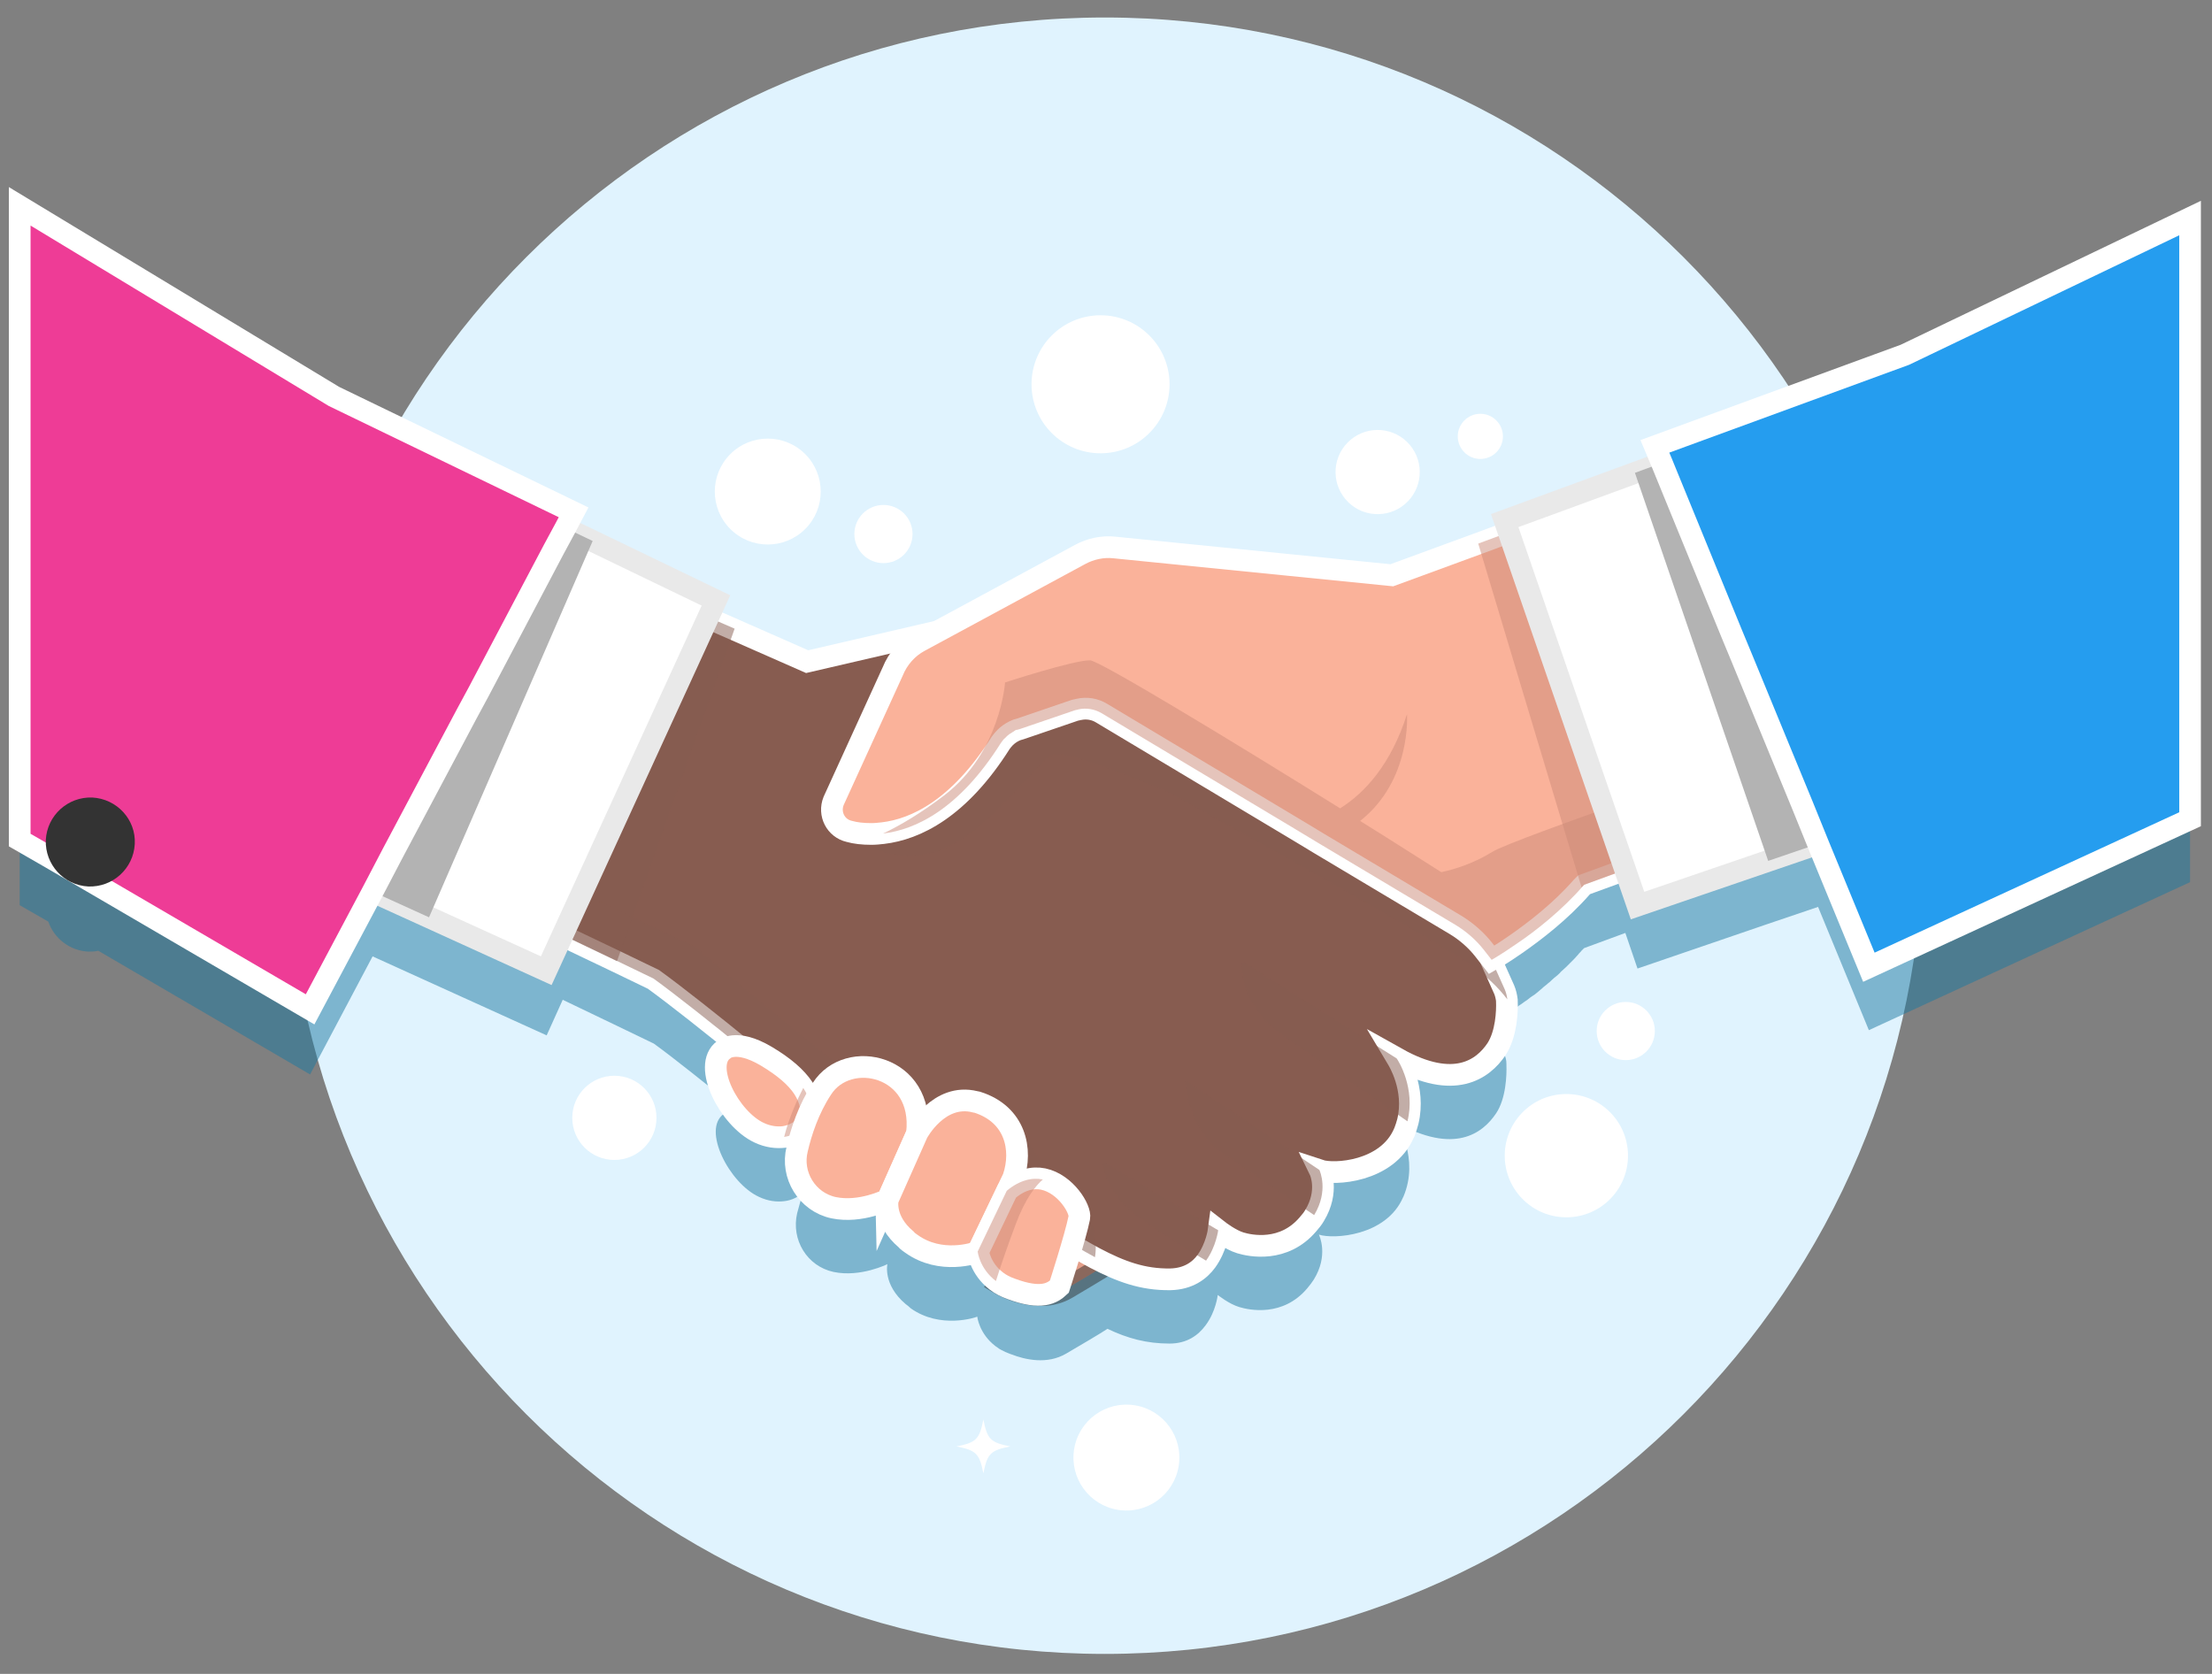<svg width="111" height="84" viewBox="0 0 111 84" fill="none" xmlns="http://www.w3.org/2000/svg">
<rect x="0" y="0" width="111" height="84" fill="#808080" stroke="none"/>
<g clip-path="url(#clip0_103_2379)">
<path d="M55.443 82.997C78.12 82.997 96.503 64.614 96.503 41.938C96.503 19.261 78.12 0.878 55.443 0.878C32.767 0.878 14.384 19.261 14.384 41.938C14.384 64.614 32.767 82.997 55.443 82.997Z" fill="#E0F3FE"/>
<path opacity="0.5" d="M95.588 21.07L83.042 25.688L83.391 26.516L82.04 27.017L75.505 29.413L75.723 30.023L74.198 30.589L69.864 32.179L55.945 30.785C55.357 30.72 54.747 30.85 54.224 31.134L47.319 34.88L40.567 36.449L36.907 34.837L35.6 34.27L35.992 33.421L29.785 30.437L28.434 29.783L28.848 28.999L16.802 23.183L0.989 13.621V45.423L2.426 46.25C2.709 47.078 3.493 47.71 4.43 47.753C4.604 47.753 4.779 47.753 4.931 47.71L15.561 53.918L18.697 47.993L21.529 49.278L27.432 51.957L28.238 50.171L30.961 51.478L32.812 52.371C33.836 53.112 35.513 54.462 37.082 55.726C36.537 55.682 36.319 55.9 36.319 55.9C35.208 56.684 36.602 59.385 38.084 60.06C38.541 60.278 38.977 60.322 39.347 60.278C39.739 60.235 40.066 60.06 40.305 59.843C40.175 60.213 40.087 60.583 40 60.888C39.695 62.217 40.501 63.545 41.83 63.829C43.181 64.112 44.531 63.437 44.531 63.437C44.531 63.437 44.291 64.46 45.446 65.441C45.533 65.506 45.62 65.571 45.707 65.658C47.188 66.704 48.953 66.116 49.04 66.072C49.04 66.072 49.127 66.922 49.955 67.553C50.02 67.597 50.107 67.662 50.173 67.706C50.173 67.706 50.194 67.706 50.216 67.728C50.369 67.815 50.521 67.88 50.695 67.945C50.717 67.945 50.739 67.967 50.761 67.967C51.436 68.229 52.547 68.49 53.505 67.924C54.398 67.401 55.139 66.965 55.575 66.682C56.577 67.161 57.535 67.423 58.69 67.423C59.561 67.423 60.127 67.009 60.497 66.508C61.02 65.811 61.107 64.983 61.107 64.983C61.107 64.983 61.674 65.441 62.196 65.593C62.697 65.746 64.375 66.094 65.594 64.656C65.725 64.504 65.834 64.351 65.921 64.221C66.684 63.001 66.204 61.999 66.183 61.955C66.901 62.195 69.559 62.042 70.408 60.082C70.408 60.06 70.43 60.06 70.43 60.039C71.236 58.122 70.103 56.379 70.082 56.336C72.979 57.947 74.394 56.88 75.07 55.878C75.571 55.138 75.614 53.961 75.593 53.417C75.593 53.395 75.593 53.395 75.593 53.373C75.593 53.199 75.549 53.025 75.462 52.85L74.808 51.391C74.808 51.391 75.309 51.108 76.028 50.607C76.137 50.52 76.268 50.433 76.398 50.346C76.42 50.324 76.464 50.302 76.486 50.28C76.594 50.215 76.703 50.128 76.812 50.041C76.856 50.019 76.899 49.975 76.943 49.953C77.052 49.888 77.139 49.801 77.248 49.714C77.291 49.67 77.357 49.627 77.4 49.583C77.487 49.496 77.596 49.431 77.684 49.343C77.749 49.3 77.793 49.256 77.858 49.191C77.945 49.104 78.032 49.039 78.141 48.951C78.206 48.886 78.272 48.843 78.315 48.777C78.402 48.69 78.49 48.625 78.577 48.538C78.642 48.472 78.707 48.407 78.773 48.342C78.86 48.254 78.925 48.189 79.012 48.102C79.078 48.037 79.143 47.949 79.208 47.884C79.252 47.819 79.317 47.775 79.361 47.71C79.404 47.666 79.448 47.623 79.492 47.579L81.561 46.817L82.171 48.603L88.727 46.359L91.232 45.51L93.781 51.696L109.899 44.268V14.209L95.588 21.07ZM40.654 58.645C40.697 58.666 40.719 58.71 40.763 58.732C40.741 58.775 40.719 58.84 40.697 58.884C40.676 58.819 40.676 58.732 40.654 58.645Z" fill="#1B79A1"/>
<path d="M50.195 64.439C50.195 64.439 52.047 65.528 53.528 64.656C55.009 63.785 56.055 63.132 56.055 63.132L52.787 61.215L50.195 64.439Z" fill="#FAB29A"/>
<path opacity="0.5" d="M50.195 64.439C50.195 64.439 52.047 65.528 53.528 64.656C55.009 63.785 56.055 63.132 56.055 63.132L52.787 61.215L50.195 64.439Z" fill="#CC8A79" stroke="#333333" stroke-width="1.089" stroke-miterlimit="10"/>
<path d="M75.093 52.654C74.418 53.656 72.98 54.724 70.105 53.112C70.17 53.221 71.041 54.615 70.649 56.27C70.606 56.444 70.54 56.641 70.475 56.815C70.475 56.837 70.453 56.837 70.453 56.858C69.604 58.819 66.946 58.971 66.228 58.732C66.249 58.775 66.707 59.777 65.966 60.997C65.879 61.15 65.77 61.28 65.639 61.433C64.42 62.87 62.742 62.522 62.241 62.369C61.74 62.217 61.152 61.759 61.152 61.759C61.152 61.759 61.043 62.587 60.542 63.284C60.194 63.763 59.628 64.177 58.734 64.199C57.34 64.221 56.23 63.807 54.944 63.132C54.661 62.979 54.356 62.805 54.051 62.631C53.659 62.391 53.224 62.13 52.766 61.846C50.392 60.387 41.113 55.813 41.113 55.813C41.113 55.813 39.392 54.397 37.453 52.807C35.776 51.435 33.903 49.953 32.792 49.148L30.94 48.254L25.56 45.684L23.034 44.464L15.78 41.001L25.756 26.734L30.679 28.89L36.843 31.591L40.503 33.203L48.867 31.264L50.871 30.785L57.58 35.033L74.178 45.553L74.832 48.211L75.485 49.67C75.55 49.823 75.594 50.019 75.616 50.193C75.616 50.215 75.616 50.215 75.616 50.237C75.638 50.738 75.594 51.892 75.093 52.654Z" fill="#875C50" stroke="white" stroke-width="1.089" stroke-miterlimit="10"/>
<path opacity="0.5" d="M54.05 62.587C53.658 62.347 53.223 62.086 52.765 61.803C50.391 60.343 41.112 55.769 41.112 55.769C41.112 55.769 39.391 54.353 37.452 52.763C35.775 51.391 33.902 49.91 32.791 49.104L30.939 48.211L25.559 45.641L26.692 43.658L34.839 47.492C34.839 47.492 44.946 56.009 47.864 57.839C50.783 59.668 53.92 62.064 53.92 62.064L54.05 62.587Z" fill="#875C50"/>
<path opacity="0.5" d="M36.864 31.548L30.961 48.233L23.054 44.443L30.7 28.868L36.864 31.548Z" fill="#875C50"/>
<path opacity="0.5" d="M75.509 49.648L74.855 48.189L74.202 45.532L57.626 35.011L50.917 30.763L48.913 31.242L47.649 33.05L42.029 40.761C42.029 40.761 42.988 43.179 46.081 42.918C49.174 42.656 51.766 38.387 52.855 37.864C53.291 37.668 55.709 38.518 58.693 39.781C63.115 42.221 71.74 47.035 73.592 48.276C74.594 48.951 75.226 49.605 75.639 50.149C75.618 49.975 75.574 49.801 75.509 49.648Z" fill="#875C50"/>
<path opacity="0.5" d="M70.627 56.27C68.885 55.05 65.966 53.047 64.463 52.023C62.023 50.346 62.328 48.233 62.328 48.233L70.083 53.112C70.17 53.221 71.041 54.615 70.627 56.27Z" fill="#875C50"/>
<path opacity="0.5" d="M65.945 60.975C64.704 60.148 62.678 58.775 61.437 57.926C59.563 56.663 59.476 54.201 59.476 54.201L66.207 58.71C66.228 58.754 66.686 59.756 65.945 60.975Z" fill="#875C50"/>
<path opacity="0.5" d="M61.13 61.737C61.13 61.737 61.022 62.565 60.521 63.262C59.453 62.631 57.885 61.65 56.905 60.888C55.271 59.625 55.358 58.296 55.358 58.296L61.13 61.737Z" fill="#875C50"/>
<path d="M99.096 37.233L85.156 42.33L79.492 44.399C79.449 44.443 79.405 44.486 79.362 44.53C78.294 45.749 77.009 46.73 76.072 47.383C75.354 47.884 74.853 48.167 74.853 48.167L74.461 47.666C74.069 47.165 73.567 46.73 73.023 46.403L70.649 44.987L66.162 42.308L65.334 41.807L64.789 41.48L55.292 35.795C54.944 35.577 54.53 35.512 54.138 35.599C54.072 35.621 54.007 35.621 53.942 35.642L51.197 36.579L51.045 36.623C51.001 36.645 50.936 36.666 50.892 36.688C50.718 36.775 50.566 36.884 50.435 37.015C50.348 37.102 50.282 37.189 50.217 37.276C48.126 40.587 45.948 41.611 44.314 41.807C44.118 41.829 43.922 41.85 43.726 41.85C43.29 41.85 42.92 41.807 42.615 41.72C41.94 41.567 41.569 40.848 41.831 40.195L44.793 33.704C45.055 33.05 45.534 32.506 46.144 32.179L54.203 27.823C54.726 27.54 55.336 27.409 55.924 27.474L69.843 28.868L74.177 27.278L79.819 25.187L92.801 20.395L98.094 34.532L99.096 37.233Z" fill="#FAB29A" stroke="white" stroke-width="1.089" stroke-miterlimit="10"/>
<path d="M35.927 30.132L27.411 48.712L21.529 46.033L15.539 43.31L25.559 25.143L29.741 27.148L35.927 30.132Z" fill="white" stroke="#E9E9E9" stroke-width="1.089" stroke-miterlimit="10"/>
<path opacity="0.5" d="M54.946 63.088C54.292 62.74 53.595 62.304 52.768 61.803C50.393 60.344 41.114 55.769 41.114 55.769C41.114 55.769 39.393 54.354 37.455 52.764C38.326 52.785 40.09 53.112 41.92 54.942L44.338 53.787C44.338 53.787 46.974 54.005 47.976 57.468L50.459 56.358C50.459 56.358 52.223 57.207 52.506 59.494C52.506 59.494 54.51 60.213 54.837 61.455C55.011 62.152 55.011 62.718 54.946 63.088Z" fill="#875C50"/>
<path d="M39.347 57.055C38.977 57.098 38.541 57.055 38.084 56.837C36.603 56.14 35.209 53.461 36.319 52.676C36.319 52.676 36.908 52.088 38.454 53.003C39.369 53.548 39.957 54.071 40.306 54.593C40.545 54.964 40.676 55.312 40.698 55.682C40.763 56.292 40.197 56.924 39.347 57.055Z" fill="#FAB29A" stroke="white" stroke-width="1.089" stroke-miterlimit="10"/>
<path opacity="0.5" d="M39.349 57.054C39.589 56.096 40.025 55.138 40.308 54.593C40.547 54.963 40.678 55.312 40.7 55.682C40.765 56.292 40.199 56.924 39.349 57.054Z" fill="#CC8A79"/>
<path d="M41.832 60.605C40.503 60.322 39.675 58.971 40.002 57.664C40.198 56.815 40.569 55.66 41.244 54.636C42.551 52.589 46.406 53.46 46.014 56.88L44.533 60.213C44.533 60.191 43.204 60.888 41.832 60.605Z" fill="#FAB29A" stroke="white" stroke-width="1.089" stroke-miterlimit="10"/>
<path d="M50.848 59.102L49.062 62.827C48.953 62.87 47.211 63.48 45.73 62.413C45.642 62.347 45.533 62.282 45.468 62.195C44.314 61.215 44.553 60.191 44.553 60.191L46.035 56.858C46.035 56.858 47.102 54.833 48.932 55.29C48.975 55.29 49.019 55.312 49.041 55.312C50.957 55.922 51.328 57.686 50.848 59.102Z" fill="#FAB29A" stroke="white" stroke-width="1.089" stroke-miterlimit="10"/>
<path d="M54.16 61.106C53.964 62.086 53.158 64.569 53.158 64.569C52.809 64.896 52.265 65.245 50.74 64.678C50.435 64.569 50.195 64.439 49.999 64.286C49.172 63.654 49.084 62.805 49.084 62.805L50.544 59.755C51.197 59.189 51.829 59.058 52.352 59.167C53.484 59.407 54.247 60.692 54.16 61.106Z" fill="#FAB29A" stroke="white" stroke-width="1.089" stroke-miterlimit="10"/>
<path opacity="0.5" d="M52.329 59.189C51.98 59.494 51.457 60.126 50.978 61.411C50.564 62.5 50.216 63.524 49.976 64.286C49.148 63.654 49.061 62.805 49.061 62.805L50.521 59.755C51.174 59.211 51.806 59.08 52.329 59.189Z" fill="#CC8A79"/>
<path opacity="0.5" d="M98.093 34.553C87.834 38.017 75.963 42.09 74.895 42.743C73.981 43.31 73.044 43.615 72.325 43.767C71.214 43.07 69.798 42.155 68.252 41.197C70.844 39.15 70.604 35.839 70.604 35.839C69.798 38.365 68.492 39.781 67.25 40.565C61.761 37.145 55.182 33.159 54.703 33.138C53.897 33.116 50.434 34.248 50.434 34.248C50.434 34.248 50.216 37.734 47.385 39.912C46.187 40.827 45.141 41.437 44.313 41.829C45.947 41.633 48.125 40.609 50.216 37.298C50.282 37.211 50.347 37.102 50.434 37.037C50.456 37.015 50.499 36.971 50.521 36.95L50.543 36.928C50.565 36.906 50.608 36.884 50.652 36.84C50.695 36.819 50.717 36.797 50.761 36.775C50.761 36.775 50.782 36.775 50.782 36.753C50.826 36.732 50.87 36.71 50.892 36.688C50.913 36.666 50.935 36.666 50.957 36.645C50.979 36.623 51.022 36.623 51.044 36.623L51.196 36.579L53.941 35.642C53.963 35.642 54.006 35.621 54.028 35.621H54.05C54.072 35.621 54.093 35.599 54.115 35.599C54.507 35.512 54.921 35.577 55.291 35.795L64.788 41.48L66.161 42.308L70.648 44.987L73.022 46.403C73.567 46.73 74.068 47.165 74.46 47.666L74.852 48.167C74.852 48.167 75.353 47.884 76.072 47.383C77.052 46.73 78.402 45.662 79.492 44.399L99.117 37.233L98.093 34.553Z" fill="#CC8A79"/>
<path opacity="0.5" d="M85.157 42.33L79.494 44.399C79.45 44.443 79.406 44.486 79.363 44.53L74.179 27.278L79.82 25.187L85.157 42.33Z" fill="#CC8A79"/>
<path d="M94.523 41.219L88.729 43.201L82.173 45.444L75.507 26.124L82.042 23.728L86.311 22.159L94.523 41.219Z" fill="white" stroke="#E9E9E9" stroke-width="1.089" stroke-miterlimit="10"/>
<path d="M94.523 41.219L88.729 43.201L82.042 23.728L86.311 22.159L94.523 41.219Z" fill="#B3B3B3"/>
<path d="M109.901 10.941V41.11L93.782 48.538L91.234 42.351L90.449 40.413L89.273 37.559L87.4 33.007L86.921 31.852L83.632 23.815L83.392 23.227L83.043 22.399L95.59 17.803L109.901 10.941Z" fill="#259DEF" stroke="white" stroke-width="1.089" stroke-miterlimit="10"/>
<path d="M29.741 27.148L21.529 46.033L15.539 43.31L25.559 25.143L29.741 27.148Z" fill="#B3B3B3"/>
<path d="M28.783 25.71L28.369 26.494L27.781 27.583L24.012 34.728L23.424 35.817L19.699 42.831L18.697 44.748L15.561 50.651L4.931 44.443L2.426 42.983L0.989 42.156V10.354L16.759 19.894L28.783 25.71Z" fill="#EE3C96" stroke="white" stroke-width="1.089" stroke-miterlimit="10"/>
<path d="M6.763 42.352C6.698 43.593 5.652 44.53 4.432 44.486C3.191 44.421 2.254 43.375 2.298 42.156C2.363 40.914 3.408 39.977 4.628 40.021C5.87 40.086 6.828 41.132 6.763 42.352Z" fill="#333333"/>
<path d="M40.406 26.547C41.444 25.509 41.444 23.826 40.406 22.788C39.368 21.751 37.685 21.751 36.648 22.788C35.61 23.826 35.61 25.509 36.648 26.547C37.685 27.584 39.368 27.584 40.406 26.547Z" fill="white"/>
<path d="M44.332 28.259C45.138 28.259 45.792 27.605 45.792 26.799C45.792 25.993 45.138 25.34 44.332 25.34C43.526 25.34 42.873 25.993 42.873 26.799C42.873 27.605 43.526 28.259 44.332 28.259Z" fill="white"/>
<path d="M81.582 53.199C82.388 53.199 83.041 52.545 83.041 51.739C83.041 50.933 82.388 50.28 81.582 50.28C80.776 50.28 80.123 50.933 80.123 51.739C80.123 52.545 80.776 53.199 81.582 53.199Z" fill="white"/>
<path d="M74.285 23.031C74.911 23.031 75.418 22.524 75.418 21.898C75.418 21.273 74.911 20.765 74.285 20.765C73.659 20.765 73.152 21.273 73.152 21.898C73.152 22.524 73.659 23.031 74.285 23.031Z" fill="white"/>
<path d="M50.697 72.585C49.695 72.781 49.543 72.955 49.347 73.936C49.151 72.934 48.977 72.781 47.996 72.585C48.998 72.389 49.151 72.215 49.347 71.235C49.543 72.237 49.717 72.389 50.697 72.585Z" fill="white"/>
<path d="M59.148 73.564C59.38 72.115 58.393 70.752 56.944 70.52C55.495 70.288 54.132 71.275 53.9 72.724C53.668 74.174 54.655 75.536 56.104 75.768C57.553 76 58.916 75.013 59.148 73.564Z" fill="white"/>
<path d="M30.83 58.209C31.997 58.209 32.943 57.263 32.943 56.096C32.943 54.929 31.997 53.983 30.83 53.983C29.663 53.983 28.717 54.929 28.717 56.096C28.717 57.263 29.663 58.209 30.83 58.209Z" fill="white"/>
<path d="M70.652 25.155C71.462 24.315 71.438 22.978 70.598 22.168C69.758 21.358 68.421 21.382 67.611 22.222C66.8 23.062 66.825 24.399 67.665 25.209C68.505 26.019 69.842 25.995 70.652 25.155Z" fill="white"/>
<path d="M80.836 60.133C82.017 58.898 81.974 56.941 80.74 55.76C79.506 54.578 77.548 54.621 76.367 55.855C75.186 57.09 75.229 59.047 76.463 60.228C77.697 61.41 79.655 61.367 80.836 60.133Z" fill="white"/>
<path d="M55.226 22.747C57.139 22.747 58.689 21.197 58.689 19.284C58.689 17.371 57.139 15.821 55.226 15.821C53.313 15.821 51.763 17.371 51.763 19.284C51.763 21.197 53.313 22.747 55.226 22.747Z" fill="white"/>
</g>
<defs>
<clipPath id="clip0_103_2379">
<rect width="110" height="83.208" fill="white" transform="translate(0.443 0.333)"/>
</clipPath>
</defs>
</svg>
